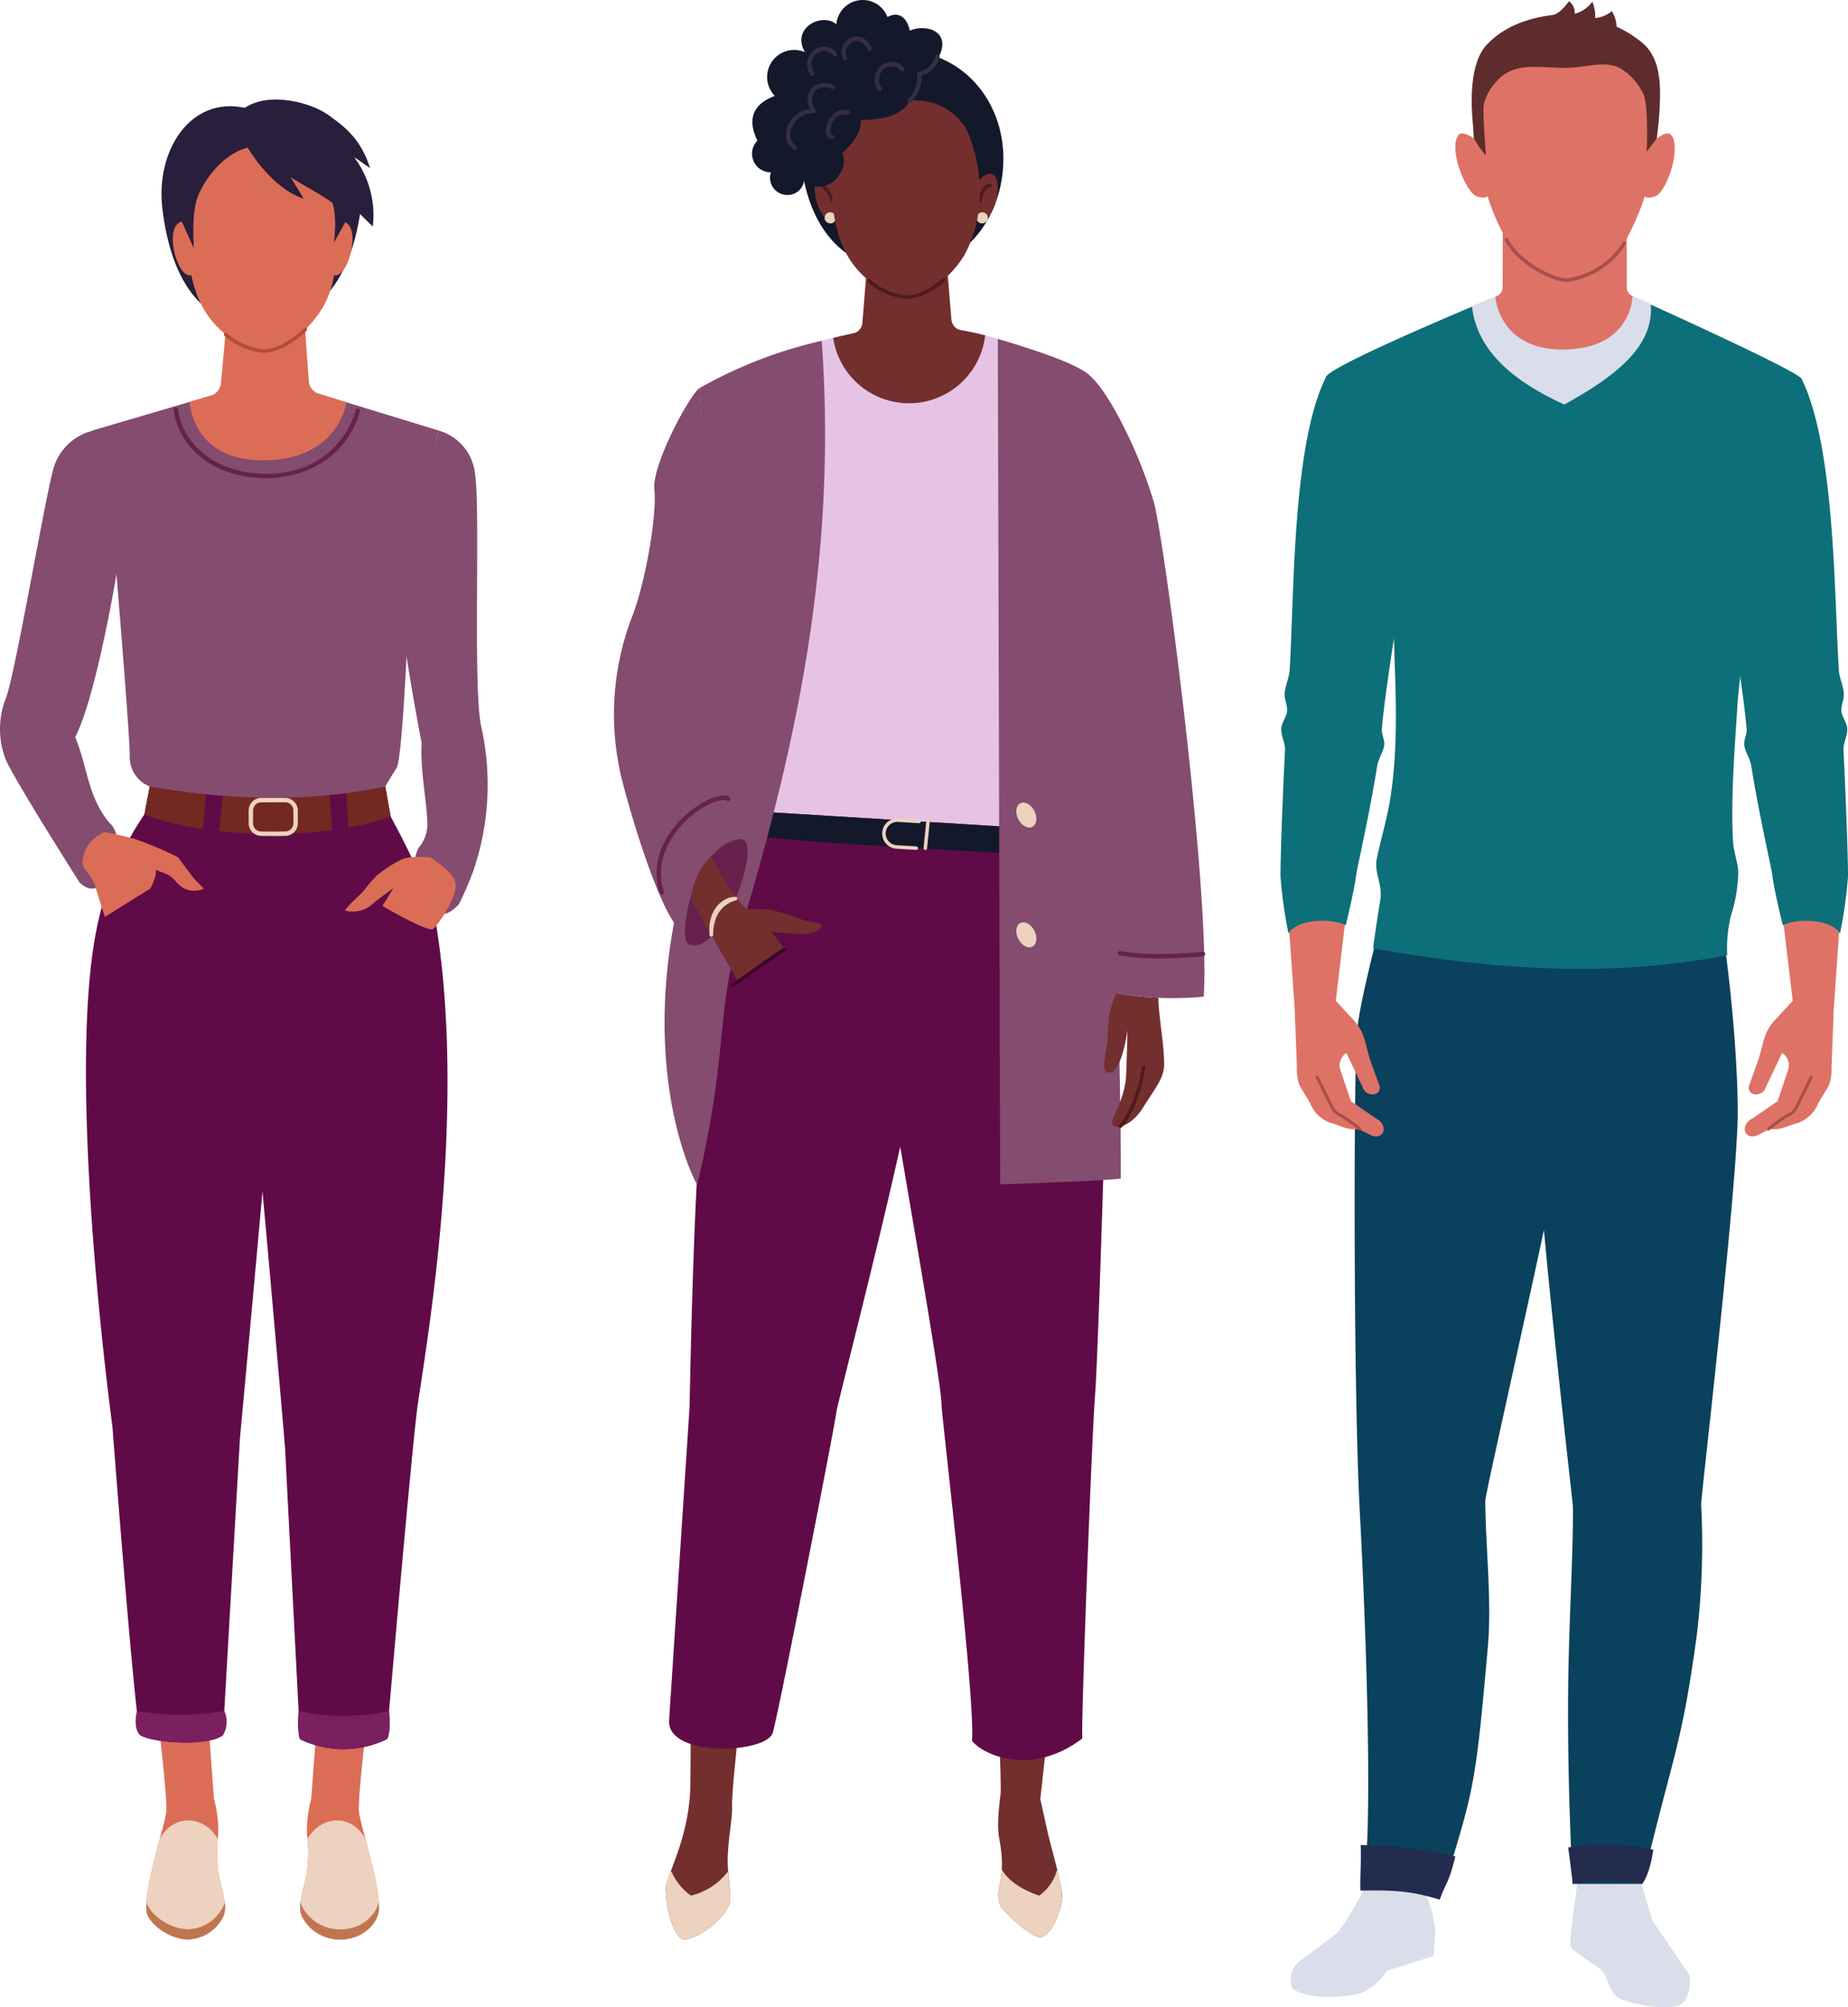 <svg id="Group_1133" data-name="Group 1133" xmlns="http://www.w3.org/2000/svg" xmlns:xlink="http://www.w3.org/1999/xlink" width="276.473" height="300.178" viewBox="0 0 276.473 300.178">
  <defs>
    <clipPath id="clip-path">
      <rect id="Rectangle_1413" data-name="Rectangle 1413" width="276.473" height="300.178" fill="none"/>
    </clipPath>
  </defs>
  <g id="Group_1132" data-name="Group 1132" clip-path="url(#clip-path)">
    <path id="Path_820" data-name="Path 820" d="M502.7,704.881a21.122,21.122,0,0,1,1.626,6l-.25,3.752-7,2.251s-1.876,3.064-4.877,3.564-6.753.563-9.129-.813c-.2-.116-.3-.576-.356-1.116a3.581,3.581,0,0,1,1.45-3.216c1.591-1.172,4.042-2.985,5.1-3.8,1.626-1.251,4.94-7.879,4.94-7.879Z" transform="translate(-289.591 -422.137)" fill="#dadeea"/>
    <path id="Path_821" data-name="Path 821" d="M588.308,700.868c.062.25-1.339,9.317-1.089,10.067s4.315,3.064,4.94,3.877.875,2.751,2.063,3.689,7.441,2.188,9.379,1.188,1.438-4.439,1.438-4.439l-5.565-8.191-2.126-7.191Z" transform="translate(-352.28 -419.88)" fill="#dadeea"/>
    <path id="Path_822" data-name="Path 822" d="M560.9,307.323c-1.11-5.247-6.1-20.565-6.1-20.565l-38.192,1.13s-9.266,31.412-9.718,38.87-.5,53.415.452,71.186c.98,18.307,2.052,49.2.452,56.158l11.864,1.017c4.836-15.719,4.962-15.642,6.835-36.62.637-7.13-.311-14.667-.372-22.015-.008-1.017,8.524-38.478,10.842-50.5.482-2.5-2.034-1.356-2.847-.172.557,11.6,5.109,51.044,5.115,51.5.075,5.426-.407,13.865-.625,22.579-.412,16.448.6,33.876.6,33.876h10.4c4.742-20.021,5.79-20.093,8.122-36.886a113.839,113.839,0,0,0,.691-19.837c-.028-1.152,4.829-42.32,5.424-56.5.332-7.9-1.213-25.063-2.938-33.22" transform="translate(-303.916 -172.038)" fill="#0a415c"/>
    <path id="Path_823" data-name="Path 823" d="M508.764,689.74c.126,1.861-.128,5-.032,6.8,5.091-.1,7.721.076,11.865,1.356.883-2.562,1.27-2.184,2.33-6.465a63.957,63.957,0,0,0-14.163-1.7" transform="translate(-305.197 -413.804)" fill="#232c4f"/>
    <path id="Path_824" data-name="Path 824" d="M586.437,689.938c.356,2.539.678,5.449.678,5.449a38.141,38.141,0,0,1,10.4,0s1.067-1.147,1.663-5.11a34.062,34.062,0,0,0-12.736-.339" transform="translate(-351.828 -413.663)" fill="#232c4f"/>
    <path id="Path_825" data-name="Path 825" d="M502.855,205.429c18.573,3.264,35.61,4.361,52.98,1.017a20.783,20.783,0,0,1,.575-5.988,22.215,22.215,0,0,0,1.074-6.271c.036-1.4-.691-3.08-.789-4.9-.354-6.608.36-15.129.62-19.505.732-12.361,6.763-40.056,9.644-49.548-.678-1.356-29.152-14.068-29.152-14.068L525.941,106s-30.338,12.373-30.169,14.068c6.006,25.836,9.977,28.59,10.271,41.073.114,4.827.737,14.367-.762,22.728-.42,2.343-1.445,6.034-1.865,8.118-.447,2.22.92,3.8.508,6.271-.327,1.961-.8,5.042-1.069,7.175" transform="translate(-297.434 -63.591)" fill="#0d6f79"/>
    <path id="Path_826" data-name="Path 826" d="M487.9,326.487l2.635,2.836a7.41,7.41,0,0,1,1.737,3.154l.67,2.542,1.514,4.22a.982.982,0,0,1-.735,1.2,1.539,1.539,0,0,1-1.8-1.033l-2.434-5.136a2.218,2.218,0,0,0-.891,2.564l1.56,4.653L494,344.121a1.863,1.863,0,0,1,1.056,1.391c.117.628-.395,1.536-1.737,1.144l-4.59-2.288,4.876.815-1.649.372a5.32,5.32,0,0,1-2.959-.181l-1.349-.482a5.116,5.116,0,0,1-3.607-3.151l-1.525-2.542a6.139,6.139,0,0,1-.424-2.571l-.342-8.954-1.608-22.967,11.526-10Z" transform="translate(-288.057 -176.808)" fill="#de7266"/>
    <path id="Path_827" data-name="Path 827" d="M498.6,410.246a.225.225,0,0,1-.14-.049,32.247,32.247,0,0,0-2.654-1.923l-.168-.09a2.718,2.718,0,0,1-1.3-1.108L492,402.344a.225.225,0,0,1,.4-.2l2.336,4.731a2.352,2.352,0,0,0,1.109.911l.171.092a31.8,31.8,0,0,1,2.718,1.965.225.225,0,0,1-.14.4" transform="translate(-295.157 -241.189)" fill="#a64f4c"/>
    <path id="Path_828" data-name="Path 828" d="M485.621,141.07c-5.068,10.226-4.7,33-5.406,43.8-.07,1.064-.671,2.344-.734,3.39-.06.987.416,1.739.361,2.7-.039.682-.833,1.827-.869,2.494-.072,1.316.616,2.133.554,3.384-.518,10.345-.718,18.171-.667,18.961a68.621,68.621,0,0,0,1.187,8.39c1.271-2.147,6.412-2.345,8.559-1.215,0,0,1.251-4.93,1.61-7.768.084-.664,2-9.1,3.108-16.079.179-1.128.919-2.061,1.044-3.074.1-.787-.409-1.685-.356-2.361.408-5.265,2.627-18.729,2.627-18.729s-9.661-35.593-11.017-33.9" transform="translate(-287.283 -84.599)" fill="#0d6f79"/>
    <path id="Path_829" data-name="Path 829" d="M659.647,326.487l-2.635,2.836a7.41,7.41,0,0,0-1.737,3.154l-.67,2.542-1.514,4.22a.982.982,0,0,0,.735,1.2,1.539,1.539,0,0,0,1.8-1.033l2.434-5.136a2.218,2.218,0,0,1,.891,2.564l-1.56,4.653-3.853,2.634a1.863,1.863,0,0,0-1.056,1.391c-.117.628.395,1.536,1.737,1.144l4.59-2.288-4.876.815,1.649.372a5.319,5.319,0,0,0,2.959-.181l1.349-.482a5.116,5.116,0,0,0,3.606-3.151l1.525-2.542a6.138,6.138,0,0,0,.424-2.571l.342-8.954,1.608-22.967-11.525-10Z" transform="translate(-391.444 -176.808)" fill="#de7266"/>
    <path id="Path_830" data-name="Path 830" d="M661.069,410.246a.225.225,0,0,1-.14-.4,31.748,31.748,0,0,1,2.718-1.965l.171-.092a2.35,2.35,0,0,0,1.109-.911l2.336-4.731a.225.225,0,0,1,.4.2l-2.337,4.731a2.718,2.718,0,0,1-1.3,1.108l-.168.09a32.2,32.2,0,0,0-2.654,1.923.225.225,0,0,1-.14.049" transform="translate(-396.468 -241.189)" fill="#a64f4c"/>
    <path id="Path_831" data-name="Path 831" d="M657.46,141.494c5.068,10.226,4.879,32.826,5.586,43.632.07,1.064.67,2.344.734,3.39.06.987-.416,1.739-.361,2.7.039.682.833,1.826.869,2.494.072,1.316-.617,2.133-.554,3.383.518,10.345.717,18.171.667,18.961a68.614,68.614,0,0,1-1.187,8.39c-1.271-2.147-6.413-2.345-8.559-1.215,0,0-1.251-4.93-1.61-7.768-.084-.665-2-9.1-3.109-16.079-.178-1.128-.919-2.06-1.044-3.073-.1-.787.409-1.686.356-2.362-.408-5.265-2.627-18.729-2.627-18.729S656.1,139.8,657.46,141.494" transform="translate(-387.936 -84.853)" fill="#0d6f79"/>
    <path id="Path_832" data-name="Path 832" d="M569.943,105.36l-10.567-.151s-5.073,2.118-8.908,3.735c.721,6.356,5.763,11.017,13.814,14.675,8.22-4.519,13.474-9,12.923-15.056-3.424-1.558-7.263-3.2-7.263-3.2" transform="translate(-330.25 -63.119)" fill="#dadeea"/>
    <path id="Path_833" data-name="Path 833" d="M578.873,82.1V70.865c-7.054-2.348-17.617-7.6-18.507-4.852l-.066,16.1a1.449,1.449,0,0,1-.884,1.33l-.19.08s.482,8.17,10.565,7.881c9.887-.282,9.943-7.981,9.943-7.981l-.009,0a1.453,1.453,0,0,1-.852-1.323" transform="translate(-335.503 -39.14)" fill="#de7266"/>
    <path id="Path_834" data-name="Path 834" d="M616.3,58.087a.261.261,0,0,1-.058-.006.265.265,0,0,1-.2-.316,9.929,9.929,0,0,1,1.979-3.845.265.265,0,0,1,.4.347,9.567,9.567,0,0,0-1.863,3.613.265.265,0,0,1-.258.208" transform="translate(-369.588 -32.294)" fill="#a64f4c"/>
    <path id="Path_835" data-name="Path 835" d="M549.818,57.946a.266.266,0,0,1-.258-.2,8.811,8.811,0,0,0-2.349-3.594.265.265,0,1,1,.358-.391,9.2,9.2,0,0,1,2.508,3.863.265.265,0,0,1-.2.319.26.26,0,0,1-.061.007" transform="translate(-328.243 -32.209)" fill="#a64f4c"/>
    <path id="Path_836" data-name="Path 836" d="M548.779,51.979s-3.172-2.884-4.043-1.9c-1.639,1.855.98,8.671,2.748,9.232s1.941-.561,1.941-.561Z" transform="translate(-326.499 -29.922)" fill="#de7266"/>
    <path id="Path_837" data-name="Path 837" d="M614.639,51.979s2.845-2.884,3.716-1.9c1.639,1.855-.653,8.671-2.422,9.232s-1.941-.561-1.941-.561Z" transform="translate(-368.36 -29.922)" fill="#de7266"/>
    <path id="Path_838" data-name="Path 838" d="M565.113,48.876c-1.848-.044-6.956-2.441-8.919-6.06-3.11-5.734-3.616-8.839-4.647-16.89-1.055-8.23,6.06-14.232,13.566-14.3a13.234,13.234,0,0,1,13.566,14.3c-.63,7.73-1.742,11.694-4.852,17.429-1.963,3.62-6.786,5.568-8.714,5.522" transform="translate(-330.834 -6.975)" fill="#de7266"/>
    <path id="Path_839" data-name="Path 839" d="M571.906,95.516h-.07c-2.012-.048-7.139-2.5-9.146-6.2a.265.265,0,0,1,.467-.253c1.953,3.6,7,5.882,8.692,5.922h.066a11.748,11.748,0,0,0,8.408-5.384.265.265,0,0,1,.466.253,12.189,12.189,0,0,1-8.883,5.662" transform="translate(-337.562 -53.349)" fill="#a64f4c"/>
    <path id="Path_840" data-name="Path 840" d="M563.643,18.342a.329.329,0,0,1-.135-.029c-1.076-.478-2.626-2.849-2.8-3.118a.331.331,0,1,1,.557-.359c.441.684,1.752,2.534,2.512,2.871a.331.331,0,0,1-.135.634" transform="translate(-336.361 -8.81)" fill="#381a1a"/>
    <path id="Path_841" data-name="Path 841" d="M576.111,6.886a16.425,16.425,0,0,0-4.082-2.608,4.434,4.434,0,0,0-.71-2.321,4.638,4.638,0,0,1-2.486,1.031A5.755,5.755,0,0,0,568.41.53a4.629,4.629,0,0,1-2.641,1.808,2.124,2.124,0,0,0-.847-1.865c-.808,1.041-1.632,1.972-2.582,2.073-4.409.554-7.71,2.191-9.843,4.565-2.094,2.33-2.382,7.133-1.977,11.5.065.7.08,1.491.169,2.345a15.221,15.221,0,0,0,1.78,2.571c-.028-1.356-.569-6.968-.235-7.9A8.227,8.227,0,0,1,555.1,11.51c2.634-1.86,5.713-1.048,9.365-1.081,3.239-.028,6.1-1.289,8.466.281a9.127,9.127,0,0,1,3.08,3.544c.721,1.412.641,7.165.507,8.745.385-.578,1.063-1.341,1.543-2.047.089-.851.261-2.206.311-2.91.311-4.378.479-8.619-2.26-11.158" transform="translate(-330.185 -0.284)" fill="#5e2c2c"/>
    <path id="Path_842" data-name="Path 842" d="M63.8,635.687l1.04,14.16a18.061,18.061,0,0,1,.64,5.36,20.663,20.663,0,0,0,0,5.44c.24,2,1.52,5.04.8,6.72a6.382,6.382,0,0,1-5.28,3.52c-2.48.16-6.086-2.646-6.24-4.16-.4-3.92,2.8-12.88,2.96-15.12s-1.6-16.8-1.6-16.8Z" transform="translate(-32.833 -380.848)" fill="#db6d57"/>
    <path id="Path_843" data-name="Path 843" d="M65.416,683.259c-2.094-3.6-6.654-3.76-8.674,0-.961,3.587-2.242,8.314-1.98,10.88.154,1.514,3.073,4.139,6.24,4.16a6.045,6.045,0,0,0,5.28-3.52c.72-1.68-.56-4.72-.8-6.72a19.993,19.993,0,0,1-.066-4.8" transform="translate(-32.833 -408.26)" fill="#edd2bf"/>
    <path id="Path_844" data-name="Path 844" d="M114.957,635.687l-1.041,14.16a18.061,18.061,0,0,0-.64,5.36,20.662,20.662,0,0,1,0,5.44c-.24,2-1.52,5.04-.8,6.72a6.383,6.383,0,0,0,5.28,3.52c2.48.16,6.086-2.646,6.24-4.16.4-3.92-2.8-12.88-2.96-15.12s1.6-16.8,1.6-16.8Z" transform="translate(-67.349 -380.848)" fill="#db6d57"/>
    <path id="Path_845" data-name="Path 845" d="M113.343,683.259c2.094-3.6,6.654-3.76,8.674,0,.961,3.587,2.242,8.314,1.98,10.88-.154,1.514-2.224,4.416-6.24,4.16a6.377,6.377,0,0,1-5.28-3.52c-.72-1.68.56-4.72.8-6.72a19.974,19.974,0,0,0,.066-4.8" transform="translate(-67.349 -408.26)" fill="#edd2bf"/>
    <path id="Path_846" data-name="Path 846" d="M66.283,711.375a6.045,6.045,0,0,1-5.28,3.52c-3.167-.021-6.086-2.646-6.24-4.16,0-.01,0-.022,0-.032a9.279,9.279,0,0,0,0,1.557c.154,1.514,3.073,4.139,6.24,4.16a6.045,6.045,0,0,0,5.28-3.52,4.142,4.142,0,0,0,.158-2.09,2.56,2.56,0,0,1-.158.565" transform="translate(-32.834 -426.381)" fill="#bf7650"/>
    <path id="Path_847" data-name="Path 847" d="M124,710.735c-.154,1.514-2.224,4.416-6.24,4.16a6.377,6.377,0,0,1-5.28-3.52,2.538,2.538,0,0,1-.158-.565,4.138,4.138,0,0,0,.158,2.09,6.379,6.379,0,0,0,5.28,3.52c4.017.256,6.086-2.646,6.24-4.16a9.278,9.278,0,0,0,0-1.557c0,.01,0,.022,0,.032" transform="translate(-67.352 -426.381)" fill="#bf7650"/>
    <path id="Path_848" data-name="Path 848" d="M41.688,294l-.8,4.182a45.94,45.94,0,0,0-6.771,15.433c-5.382,22.228,1.991,76.071,1.991,76.071s3.285,43.114,4.182,46.2c2.051,1.18,10.037,1.715,12.347,0l2.551-44.408s5.016-53.967,4.817-54.564-4.978-17.723-3.783-6.97,5.754,62.928,5.754,63.526,2.212,43.014,2.212,43.014a14.856,14.856,0,0,0,12.944,0s3.471-40.358,4.542-49.187c.762-6.283,7.742-43.147,2.826-72.885-.884-5.345-6.771-15.931-6.771-15.931l-.8-4.481Z" transform="translate(-19.291 -176.381)" fill="#600b47"/>
    <path id="Path_849" data-name="Path 849" d="M50.909,639.615c-.454,2.019-.005,3.256.524,3.62,2.052,1.18,10.037,1.714,12.347,0a3.883,3.883,0,0,0,.208-3.62,40.227,40.227,0,0,1-13.079,0" transform="translate(-30.43 -383.732)" fill="#7a1f60"/>
    <path id="Path_850" data-name="Path 850" d="M111.526,639.615c-.286,2.6.09,4.217.22,4.217a14.859,14.859,0,0,0,12.944,0c.256,0,.675-1.594.365-4.217a31.551,31.551,0,0,1-13.529,0" transform="translate(-66.846 -383.732)" fill="#7a1f60"/>
    <path id="Path_851" data-name="Path 851" d="M90.834,298.478l-.8-4.481H54.79l-.8,4.182c9.658,3.764,27.539,3.849,36.84.3" transform="translate(-32.393 -176.381)" fill="#732821"/>
    <path id="Path_852" data-name="Path 852" d="M125.709,295.472l-2.481.157.414,6.548q1.26-.238,2.458-.521Z" transform="translate(-73.93 -177.266)" fill="#600b47"/>
    <path id="Path_853" data-name="Path 853" d="M76.314,295.438l-.6,6.385q1.2.284,2.447.528l.626-6.681Z" transform="translate(-45.425 -177.246)" fill="#600b47"/>
    <path id="Path_854" data-name="Path 854" d="M96.53,303.955c-.563,0-1.127-.006-1.689-.018a1.884,1.884,0,0,1-1.859-1.891v-1.9a1.892,1.892,0,0,1,1.89-1.89h3.577a1.892,1.892,0,0,1,1.89,1.89v1.9a1.885,1.885,0,0,1-1.851,1.891c-.647.017-1.3.025-1.959.025m-1.658-5.039a1.229,1.229,0,0,0-1.227,1.227v1.9a1.226,1.226,0,0,0,1.21,1.229c1.21.026,2.426.024,3.617-.007a1.226,1.226,0,0,0,1.205-1.229v-1.9a1.229,1.229,0,0,0-1.228-1.227Z" transform="translate(-55.784 -178.935)" fill="#edd2bf"/>
    <path id="Path_855" data-name="Path 855" d="M34.58,149.279l26.386-7.766,25.39,7.766s-4.282,15.832-4.282,19.815-1,29.04-1.991,30.633-1.693,2.788-1.693,2.788c-11.282,2.393-23.084,2.121-35.247,0a4.73,4.73,0,0,1-2.987-4.58c0-3.585-2.191-29.339-2.191-29.937s-3.385-18.719-3.385-18.719" transform="translate(-20.746 -84.9)" fill="#844c6f"/>
    <path id="Path_856" data-name="Path 856" d="M14.028,160.917a8.126,8.126,0,0,0-6.018,5.63c-1.344,4.779-5.675,30.5-7.094,34.306a12.591,12.591,0,0,0-.149,9.036c.776,2.328,11.127,18.606,11.127,18.606,4.082,4.083,7.467-6.373,4.555-8.812-4.481-5.227-3.042-11.987-7.766-16.739.392-.112,1.177,5.8,1.568,5.377,3.779-4.089,7.692-28.929,7.692-28.929Z" transform="translate(0 -96.541)" fill="#844c6f"/>
    <path id="Path_857" data-name="Path 857" d="M34.176,311.068a42.854,42.854,0,0,1,4.472,1.009,50.21,50.21,0,0,1,6.533,2.762s1.507,2.1,2.368,3.157c.61.748,1.55,1.448,1.359,1.557a3.491,3.491,0,0,1-2.543.066c-1.228-.526-1.505-1.418-2.631-2.148a18.474,18.474,0,0,0-1.929-.745c.263.789-.789,2.762-.789,2.762l-6.8,4.253s-1.491-4.516-1.491-4.845a13.492,13.492,0,0,0-1.482-2.293,1.956,1.956,0,0,1-.324-1.6,5.17,5.17,0,0,1,3.253-3.935" transform="translate(-18.521 -186.62)" fill="#db6d57"/>
    <path id="Path_858" data-name="Path 858" d="M154.78,160.926a7.551,7.551,0,0,1,5.426,6.223c.9,5.227-.345,32.391.971,38.114a39.746,39.746,0,0,1-1.195,21.519,48.878,48.878,0,0,1-2.166,5c-4.78,5.228-8.214-4.555-5.974-8.513a5.414,5.414,0,0,0,1.269-3.36c-.061-4.347-1.717-10.616-.373-15.321.458-1.605,2.688-1.643,1.792,1.344s-2.091,2.688-2.091,2.688-5.227-26.241-3.435-29.676,5.775-18.022,5.775-18.022" transform="translate(-89.17 -96.546)" fill="#844c6f"/>
    <path id="Path_859" data-name="Path 859" d="M141.755,320.383s-2.9-.307-4.263.307a19.5,19.5,0,0,0-3.718,2.422,20.587,20.587,0,0,0-1.876,2.183c-.614.75-2.524,2.319-2.865,3.036a4.425,4.425,0,0,0,3.752-.683c1.091-.955,3.479-2.66,3.479-2.66l-1.637,2.66s6.821,3.991,7.571,3.445,4.127-5.457,3.24-7.3-3.684-3.411-3.684-3.411" transform="translate(-77.412 -192.165)" fill="#db6d57"/>
    <path id="Path_860" data-name="Path 860" d="M90.164,53.86c.813-5.66-2.116-12.455-5.016-14.475-2.326-1.621-8.493-3.456-12.3-.937C64.67,36.691,59.469,44.882,60.525,53.56c1.369,11.246,6.327,17.97,15.229,17.294C82.9,70.312,88.5,65.479,90.164,53.86" transform="translate(-36.23 -22.322)" fill="#291e3b"/>
    <path id="Path_861" data-name="Path 861" d="M123.774,84.6s.879-2.812,2.284-1.318.205,6.56-1.435,7.468c-1.345.745-1.377-1.669-1.377-1.669Z" transform="translate(-73.941 -49.703)" fill="#db6d57"/>
    <path id="Path_862" data-name="Path 862" d="M67.514,84.6s-.879-2.812-2.284-1.318-.205,6.56,1.435,7.468c1.345.745,1.377-1.669,1.377-1.669Z" transform="translate(-38.762 -49.703)" fill="#db6d57"/>
    <path id="Path_863" data-name="Path 863" d="M88.777,130.618l-.564-7.778-11.831-.109-.746,8.186a2.179,2.179,0,0,1-1.555,1.893l-3.114.917s.259,8.959,11.342,8.738c11.017-.22,12.092-8.67,12.092-8.67l-4.088-1.25a2.179,2.179,0,0,1-1.536-1.926" transform="translate(-42.576 -73.632)" fill="#db6d57"/>
    <path id="Path_864" data-name="Path 864" d="M70.337,66.142c0,3.953.808,7.969,2.946,11.03,2.161,3.095,5.666,5.215,8.25,5.31,2.651.1,6.552-2.57,8.854-6.339,1.79-2.93,2.148-6.53,2.342-10,.459-8.242-5.006-16.135-10.807-16.135S70.337,58.192,70.337,66.142" transform="translate(-42.198 -30.001)" fill="#db6d57"/>
    <path id="Path_865" data-name="Path 865" d="M89.7,126.231l-.148,0a10.348,10.348,0,0,1-5.734-2.516.265.265,0,1,1,.333-.413,9.965,9.965,0,0,0,5.421,2.4c1.743.062,4.1-1.14,6.156-3.14a.265.265,0,1,1,.37.38c-2.1,2.043-4.538,3.292-6.4,3.292" transform="translate(-50.226 -73.483)" fill="#b54c38"/>
    <path id="Path_866" data-name="Path 866" d="M77.122,50.489c-4.605.615-7.761,5.623-8.464,8-.76,2.566-.41,7.2-.41,7.2l-2.834-6.238s.716-11.706,4.92-11.832c5.857-.176,6.787,2.87,6.787,2.87" transform="translate(-39.245 -28.564)" fill="#291e3b"/>
    <path id="Path_867" data-name="Path 867" d="M123.559,73.691c.889,1.879.8,4.827.527,6.809l1.977-3.558-.439-2.416Z" transform="translate(-74.128 -44.21)" fill="#291e3b"/>
    <path id="Path_868" data-name="Path 868" d="M107.785,49.067l2.4,1.654c-1.406-4.437-3.873-6.275-6.443-8.068l.44,3.418a7.231,7.231,0,0,0-2.227-1.664c-5.694-2.677-9.607-.8-9.607-.8a13.806,13.806,0,0,0-.7,3.225l-.263-.015s3.456,6.619,8.844,8.493c-.447-.909-1.405-2.311-1.89-3.2,3.44,2.162,7.026,3.767,8.157,5.838.723,1.322,1.245.859,1.247-1.277l2.853,2.8a14.407,14.407,0,0,0-2.811-10.4" transform="translate(-54.825 -25.589)" fill="#291e3b"/>
    <path id="Path_869" data-name="Path 869" d="M78.653,162.813q-.638,0-1.267-.048c-7.83-.594-11.923-5.558-12.5-10.213a.332.332,0,0,1,.658-.082c.548,4.387,4.439,9.068,11.9,9.634,8.672.658,13.335-4.683,14.687-9.457a.331.331,0,0,1,.638.18c-1.981,7-8.3,9.985-14.108,9.985" transform="translate(-38.923 -91.299)" fill="#66214c"/>
    <path id="Path_870" data-name="Path 870" d="M264.468,333.389c-1.181,2.45-.364,3.674-1.01,3.639a.274.274,0,0,1-.25-.248c-.644-3.29,1.325-5.991,3.387-6.29.035.006.342-.1.386.2a5.651,5.651,0,0,0-2.513,2.7" transform="translate(-157.835 -198.266)" fill="#f6b15a"/>
    <path id="Path_871" data-name="Path 871" d="M322.567,228.766c-.044.341-39.777,1.126-41.8-4.918-.138-.588-7.011-35.873-5.034-58.656s-.833-31.537-.937-32.079c-.21-2.75,5.326-7.2,12.884-9.083,4.705-1.191,9.435-2.256,13.746-2.28a50.4,50.4,0,0,1,17.258,3.5c.348,15.485,9.128,90.4,3.88,103.518" transform="translate(-164.86 -73.042)" fill="#e6c3e5"/>
    <path id="Path_872" data-name="Path 872" d="M373.052,635.175s.609,12.419.45,13.94c-.12,1.149-.621,4.513-.206,6.652,1.264,6.515-.85,7.28.158,10.015.323.876,4.7,4.937,6.054,4.78,1.105-.129,2.629-2.31,3.22-5.654.243-1.379-1.851-8.516-2.116-9.755-.346-1.612-1.165-5.258-1.165-5.258l1.67-15.069Z" transform="translate(-223.81 -380.858)" fill="#732f2e"/>
    <path id="Path_873" data-name="Path 873" d="M373.87,698.823c-.146,2.525-.928,3.474-.235,5.354.323.876,4.7,4.937,6.054,4.779,1.105-.128,2.628-2.31,3.219-5.654a18,18,0,0,0-.756-4.479,6.935,6.935,0,0,1-2.7,3.92c-2.336-.8-4.593-2.124-5.58-3.92" transform="translate(-223.99 -419.254)" fill="#edd2bf"/>
    <path id="Path_874" data-name="Path 874" d="M252.893,632.828c-.312.417-.2,12.521-.316,14.819-.382,7.42-3.727,12.931-3.673,14.422.149,4.121,1.555,7.734,2.892,7.645,1.615-.107,5.437-2.432,6.629-5.262.332-.79-.036-3.822-.149-4.841-.387-3.494.68-7.72.573-9.683-.133-2.444,1.472-15.712,1.472-15.712Z" transform="translate(-149.328 -379.66)" fill="#732f2e"/>
    <path id="Path_875" data-name="Path 875" d="M258.26,699.435a9.919,9.919,0,0,1-5.564,3.636,8.716,8.716,0,0,1-2.956-3.693,5.723,5.723,0,0,0-.836,2.616c.149,4.122,1.555,7.734,2.892,7.646,1.615-.107,5.438-2.432,6.629-5.262.332-.789.052-2.453-.149-4.841,0-.034-.01-.068-.016-.1" transform="translate(-149.327 -419.586)" fill="#edd2bf"/>
    <path id="Path_876" data-name="Path 876" d="M311.319,319.955c-.927-3.244-4.918-14.05-4.918-14.05l-43.9-2.693s-6.33,36.241-7.477,46.358c-1.2,10.609-1.756,42.675-1.756,42.675l-3.06,46.83c-.527,5.62,14.052,5.157,15.454,2.107.568-1.236,9.383-46.3,9.559-48.059.1-.985,5.924-23.353,9.558-39.729,2.732,16.056,6.138,35.7,6.173,38.5.023,1.836,5.093,44.19,4.566,50.337,1.58,2.107,8.957,5.444,16.508-.351-.234-1.639,1.421-45.308,1.89-51.162s1.522-41.914,1.522-41.914a115.27,115.27,0,0,0-4.114-28.855" transform="translate(-150.1 -181.91)" fill="#600b47"/>
    <path id="Path_877" data-name="Path 877" d="M325.422,309.887c-.82-2.266-1.453-3.981-1.453-3.981l-43.9-2.693s-.223,1.276-.592,3.414c-.161.933,45.95,3.259,45.95,3.259" transform="translate(-167.667 -181.911)" fill="#13182b"/>
    <path id="Path_878" data-name="Path 878" d="M334.99,310.632h-.016q-1.663-.1-2.941-.177a2.276,2.276,0,0,1-2.134-2.268,2.272,2.272,0,0,1,2.412-2.268l3.125.192a.264.264,0,0,1,.247.279.267.267,0,0,1-.279.247l-3.126-.192a1.746,1.746,0,0,0-1.852,1.742,1.748,1.748,0,0,0,1.64,1.742c.85.052,1.831.111,2.939.177a.263.263,0,0,1-.015.526" transform="translate(-197.92 -183.531)" fill="#edd2bf"/>
    <path id="Path_879" data-name="Path 879" d="M242.4,145.02c-1.434.849-7.183,11.5-6.791,15.162s-1.2,13.358-3.236,18.8a40.655,40.655,0,0,0-1.581,24.762c2.409,9.314,6.849,22.3,9.308,22.655-1.229-4.186,3.922-13.581,9.835-14.05l-6.5-11.064.25-18.709-.878-30.645Z" transform="translate(-137.711 -87.004)" fill="#844c6f"/>
    <path id="Path_880" data-name="Path 880" d="M406.317,140.334c1.815.527,7.025,9.483,9.835,18.85,1.553,5.178,8.547,58.6,7.493,74.053a49.906,49.906,0,0,1-13.23-.527s-5.912-92.9-4.1-92.375" transform="translate(-243.559 -84.191)" fill="#844c6f"/>
    <path id="Path_881" data-name="Path 881" d="M272.036,127.4a66.781,66.781,0,0,0-18.248,7.051l.234,4.683.468,58.957c-12.661,34.243-1.258,55.506-1.07,55.493,4.742-20.2,2.675-25.292,6.322-37.407,8.3-27.562,14.661-55.738,12.293-88.777" transform="translate(-149.101 -76.43)" fill="#844c6f"/>
    <path id="Path_882" data-name="Path 882" d="M387.323,132.627c-1.359-1.962-8.74-4.327-14.183-5.922l.351,126.421c7.4-.248,13.949-.472,18.047-.845.2-9.4-2.108-116.611-4.215-119.655" transform="translate(-223.862 -76.016)" fill="#844c6f"/>
    <path id="Path_883" data-name="Path 883" d="M262.821,325.166c1.522-2.517,4.465-11.288,1.815-10.8-6.849,1.259-8.729,14.634-7.376,15.191,1.99.819,4.188-2.12,5.561-4.391" transform="translate(-154.095 -188.59)" fill="#66214c"/>
    <path id="Path_884" data-name="Path 884" d="M257.578,329.568a2.12,2.12,0,0,1-.816-.164c-.7-.287-.612-2.155-.5-3.243.472-4.507,2.973-11.544,7.926-12.454a.987.987,0,0,1,1.065.4c1.164,1.686-1.281,8.608-2.605,10.8-1.874,3.1-3.576,4.662-5.072,4.662m6.862-15.354a.86.86,0,0,0-.154.015c-4.55.836-6.769,7.3-7.362,10.994-.378,2.354-.157,3.584.04,3.691,1.749.721,3.811-1.932,5.232-4.283,1.384-2.288,3.547-8.883,2.622-10.222a.421.421,0,0,0-.379-.2" transform="translate(-153.697 -188.192)" fill="#66214c"/>
    <path id="Path_885" data-name="Path 885" d="M261.346,320.178s4.5,7.884,5.585,7.884a28.207,28.207,0,0,1,3.741.136,47.835,47.835,0,0,1,4.762,1.565s2.562.315,2.585.68c.034.544-1.161,1.19-2.381,1.292a30.905,30.905,0,0,1-5.2-.34l1.969,2.643s-5.387,4.106-7.094,4.58c-1.451-2.538-6.24-10.654-6.89-12.352a10.835,10.835,0,0,1,2.927-6.088" transform="translate(-155.036 -192.085)" fill="#732f2e"/>
    <path id="Path_886" data-name="Path 886" d="M413.618,383.176c1.974.014,2.764-6.35,2.764-6.35s-.042,2.824-.2,6.7c-.148,3.59-2.2,6.349-2.111,7.169.062.589.6.582.966.572,1.166-.029,2.7-1.319,3.509-2.6,1.861-2.968,3.172-4.524,3.3-6.3.176-2.4-.786-7.443-.85-10.383a47.109,47.109,0,0,1-6.255-.664,16.259,16.259,0,0,0-.955,2.648c-.408,1.753-.25,3.825-.457,4.977-.481,2.645-.79,4.222.3,4.229" transform="translate(-247.706 -222.772)" fill="#732f2e"/>
    <path id="Path_887" data-name="Path 887" d="M424.256,356.6a33.315,33.315,0,0,1-5.98-.458.331.331,0,1,1,.124-.651c4.813.917,12.238.121,12.313.113a.331.331,0,0,1,.072.659c-.193.021-3.144.337-6.528.337" transform="translate(-250.78 -213.272)" fill="#66214c"/>
    <path id="Path_888" data-name="Path 888" d="M418.519,407.65a.265.265,0,0,1-.158-.478c.817-.608,1.966-3.212,2.687-5.374a22.018,22.018,0,0,0,.691-3.258.265.265,0,1,1,.526.07,22.134,22.134,0,0,1-.714,3.356c-.158.476-1.587,4.675-2.874,5.632a.264.264,0,0,1-.158.052" transform="translate(-250.928 -238.963)" fill="#4f1b1a"/>
    <path id="Path_889" data-name="Path 889" d="M273.533,360.042a.265.265,0,0,1-.139-.491c1.478-.9,2.443-1.605,3.561-2.417,1.065-.773,2.272-1.649,4.211-2.919a.265.265,0,0,1,.291.444c-1.928,1.263-3.13,2.135-4.19,2.9-1.127.819-2.1,1.525-3.6,2.44a.264.264,0,0,1-.138.039" transform="translate(-163.945 -212.482)" fill="#3b0829"/>
    <path id="Path_890" data-name="Path 890" d="M345.637,310.983h-.026a.263.263,0,0,1-.236-.288l.4-3.951a.263.263,0,1,1,.524.052l-.4,3.951a.263.263,0,0,1-.262.237" transform="translate(-207.204 -183.885)" fill="#edd2bf"/>
    <path id="Path_891" data-name="Path 891" d="M269.238,335.79a4.372,4.372,0,0,0-3.117,3.086,7.084,7.084,0,0,0-.288,2.1.264.264,0,0,1-.278.248.266.266,0,0,1-.248-.248c-.373-3.565,1.778-5.682,3.8-5.7h.069a.259.259,0,0,1,.068.509" transform="translate(-159.143 -201.149)" fill="#edd2bf"/>
    <path id="Path_892" data-name="Path 892" d="M329.255,106.119l-.731-8.935H316.7l-.771,9.428a1.721,1.721,0,0,1-1.365,1.541c-1,.212-2,.444-3,.688a11.473,11.473,0,0,0,22.744-.39c-1.117-.282-2.337-.552-3.626-.78a1.721,1.721,0,0,1-1.42-1.551" transform="translate(-186.916 -58.305)" fill="#732f2e"/>
    <path id="Path_893" data-name="Path 893" d="M382.776,301.266c.491.976.35,2.039-.316,2.375s-1.6-.183-2.1-1.159-.35-2.039.316-2.375,1.605.183,2.1,1.159" transform="translate(-228.02 -179.986)" fill="#edd2bf"/>
    <path id="Path_894" data-name="Path 894" d="M382.776,346.042c.491.976.35,2.039-.316,2.375s-1.6-.183-2.1-1.159-.35-2.039.316-2.375,1.605.183,2.1,1.159" transform="translate(-228.02 -206.849)" fill="#edd2bf"/>
    <path id="Path_895" data-name="Path 895" d="M329.734,35.9c.386-9.344-6.18-16.933-15.1-16.933a15.147,15.147,0,0,0-15.1,16.933c1.054,9.323,6.18,15.879,15.1,15.879s14.752-7.376,15.1-15.879" transform="translate(-179.638 -11.38)" fill="#13182b"/>
    <path id="Path_896" data-name="Path 896" d="M364.035,66.5c0-.234,1.411-1.933,2.342-1.581,1.7.644.778,6.157-1.346,6.966-1.229.468-1.7-.937-1.7-.937Z" transform="translate(-217.979 -38.919)" fill="#732f2e"/>
    <path id="Path_897" data-name="Path 897" d="M366.118,71.532l-.028,0a.265.265,0,0,1-.236-.292c.263-2.466,1.691-2.519,1.752-2.52a.262.262,0,0,1,.27.26.265.265,0,0,1-.257.27c-.05,0-1.027.082-1.237,2.046a.265.265,0,0,1-.263.237" transform="translate(-219.49 -41.227)" fill="#4f1b1a"/>
    <path id="Path_898" data-name="Path 898" d="M366.943,80.077a.839.839,0,1,0-1.13.578.9.9,0,0,0,1.13-.578" transform="translate(-219.174 -47.288)" fill="#edd2bf"/>
    <path id="Path_899" data-name="Path 899" d="M307.878,66.5c0-.234-1.411-1.933-2.342-1.581-1.7.644-.778,6.157,1.346,6.966,1.229.468,1.7-.937,1.7-.937Z" transform="translate(-182.775 -38.919)" fill="#732f2e"/>
    <path id="Path_900" data-name="Path 900" d="M308.651,71.532a.265.265,0,0,1-.25-.176,4.456,4.456,0,0,0-1.389-2.151.265.265,0,0,1,.29-.444,4.841,4.841,0,0,1,1.6,2.416.266.266,0,0,1-.16.339.271.271,0,0,1-.09.016" transform="translate(-184.119 -41.227)" fill="#4f1b1a"/>
    <path id="Path_901" data-name="Path 901" d="M308.31,80.077a.839.839,0,1,1,1.13.578.9.9,0,0,1-1.13-.578" transform="translate(-184.92 -47.288)" fill="#edd2bf"/>
    <path id="Path_902" data-name="Path 902" d="M311.211,45.425c0,3.894.8,7.85,2.9,10.865,2.129,3.048,5.581,5.137,8.127,5.23,2.611.1,6.454-2.532,8.722-6.243a18.89,18.89,0,0,0,2.307-9.852c0-7.831-4.931-16.947-10.645-16.947s-11.411,9.116-11.411,16.947" transform="translate(-186.709 -17.085)" fill="#732f2e"/>
    <path id="Path_903" data-name="Path 903" d="M330.236,107.025l-.146,0a10.364,10.364,0,0,1-5.68-2.5.265.265,0,0,1,.334-.412,9.827,9.827,0,0,0,5.365,2.384c1.543.057,3.58-.9,5.47-2.546a.265.265,0,1,1,.349.4,9.533,9.533,0,0,1-5.692,2.68" transform="translate(-194.569 -62.322)" fill="#4f1b1a"/>
    <path id="Path_904" data-name="Path 904" d="M305.869,11.522a10.512,10.512,0,0,0,2.595-1.854s2.985-3.747-.293-5.21a4.666,4.666,0,0,0-3.33.126c-.416-2-1.7-2.936-3.341-2.038a3.958,3.958,0,0,0-7.643,1.09c-2.058-1.819-6.819.47-4.711,4.158a4.052,4.052,0,0,0-4.5,6.55c-5.4,2-2.675,6.313-2.615,6.7a2.781,2.781,0,0,0,2.031,4.724,2.579,2.579,0,0,0,2.447,3.392,2.5,2.5,0,0,0,2.542-2.7c-.434,1.817,3.342,2.023,4.816.266,1.891-2.254.838-3.835.838-3.835s2.985-2.342,2.81-4.918c2.56-.118,5.964-.3,7.319-2.927a8.893,8.893,0,0,1,8.839,4.917c-1.685-4.429-4.531-7.77-7.806-8.449" transform="translate(-168.73 0)" fill="#13182b"/>
    <path id="Path_905" data-name="Path 905" d="M339.719,27.632a.331.331,0,0,1-.246-.554,4.987,4.987,0,0,0,1.377-3.745.332.332,0,0,1,.242-.332,3.364,3.364,0,0,0,2.458-2.327.331.331,0,0,1,.648.139,3.99,3.99,0,0,1-2.68,2.75,5.593,5.593,0,0,1-1.553,3.96.33.33,0,0,1-.246.109" transform="translate(-203.613 -12.247)" fill="#352d42"/>
    <path id="Path_906" data-name="Path 906" d="M327.885,27.517a.331.331,0,0,1-.294-.178,2.763,2.763,0,0,1,.725-3.817,2.391,2.391,0,0,1,3.24.538.331.331,0,0,1-.527.4,1.739,1.739,0,0,0-2.358-.382,2.1,2.1,0,0,0-.493,2.951.331.331,0,0,1-.293.485" transform="translate(-196.271 -13.871)" fill="#352d42"/>
    <path id="Path_907" data-name="Path 907" d="M302.643,21.81a.331.331,0,0,1-.294-.178,2.764,2.764,0,0,1,.724-3.817,2.392,2.392,0,0,1,3.24.538.332.332,0,0,1-.527.4,1.739,1.739,0,0,0-2.357-.382,2.1,2.1,0,0,0-.493,2.951.331.331,0,0,1-.14.447.328.328,0,0,1-.153.038" transform="translate(-181.127 -10.446)" fill="#352d42"/>
    <path id="Path_908" data-name="Path 908" d="M315.212,17.166a.331.331,0,0,1-.278-.15,2.037,2.037,0,0,1,0-2.11,2.374,2.374,0,0,1,2.009-1.3h0c.613,0,1.5.292,2.24,1.671a.331.331,0,0,1-.584.314c-.464-.864-1.036-1.32-1.657-1.322h0a1.708,1.708,0,0,0-1.427.954,1.39,1.39,0,0,0-.027,1.432.332.332,0,0,1-.1.459.328.328,0,0,1-.181.054" transform="translate(-188.766 -8.162)" fill="#352d42"/>
    <path id="Path_909" data-name="Path 909" d="M295.239,41.029a.328.328,0,0,1-.149-.036,2.566,2.566,0,0,1-1.169-2.639,4.105,4.105,0,0,1,3.569-3.465,2.988,2.988,0,0,1-.032-2.722,2.478,2.478,0,0,1,1.632-1.074,2.549,2.549,0,0,1,1.993.238.331.331,0,1,1-.379.543,1.954,1.954,0,0,0-1.462-.136,1.861,1.861,0,0,0-1.2.745,2.472,2.472,0,0,0,.292,2.53.331.331,0,0,1-.288.522,3.449,3.449,0,0,0-3.465,2.9,1.94,1.94,0,0,0,.811,1.967.332.332,0,0,1-.15.627" transform="translate(-176.322 -18.598)" fill="#352d42"/>
    <path id="Path_910" data-name="Path 910" d="M309.723,45.412H309.7a.887.887,0,0,1-.782-.577,3.246,3.246,0,0,1,.81-2.9,2.353,2.353,0,0,1,2.424-.864.331.331,0,1,1-.163.642,1.723,1.723,0,0,0-1.76.655,2.665,2.665,0,0,0-.7,2.216.229.229,0,0,0,.217.17.331.331,0,0,1-.023.662" transform="translate(-185.268 -24.594)" fill="#352d42"/>
    <path id="Path_911" data-name="Path 911" d="M246.287,312.187a.332.332,0,0,1-.317-.234c-1.94-6.289,2.919-10.856,4.455-12.105,2.347-1.911,4.858-2.855,5.97-2.242a.331.331,0,0,1-.32.58c-.738-.406-3.015.371-5.232,2.176-1.454,1.183-6.058,5.5-4.24,11.4a.332.332,0,0,1-.317.429" transform="translate(-147.298 -178.435)" fill="#66214c"/>
  </g>
</svg>
